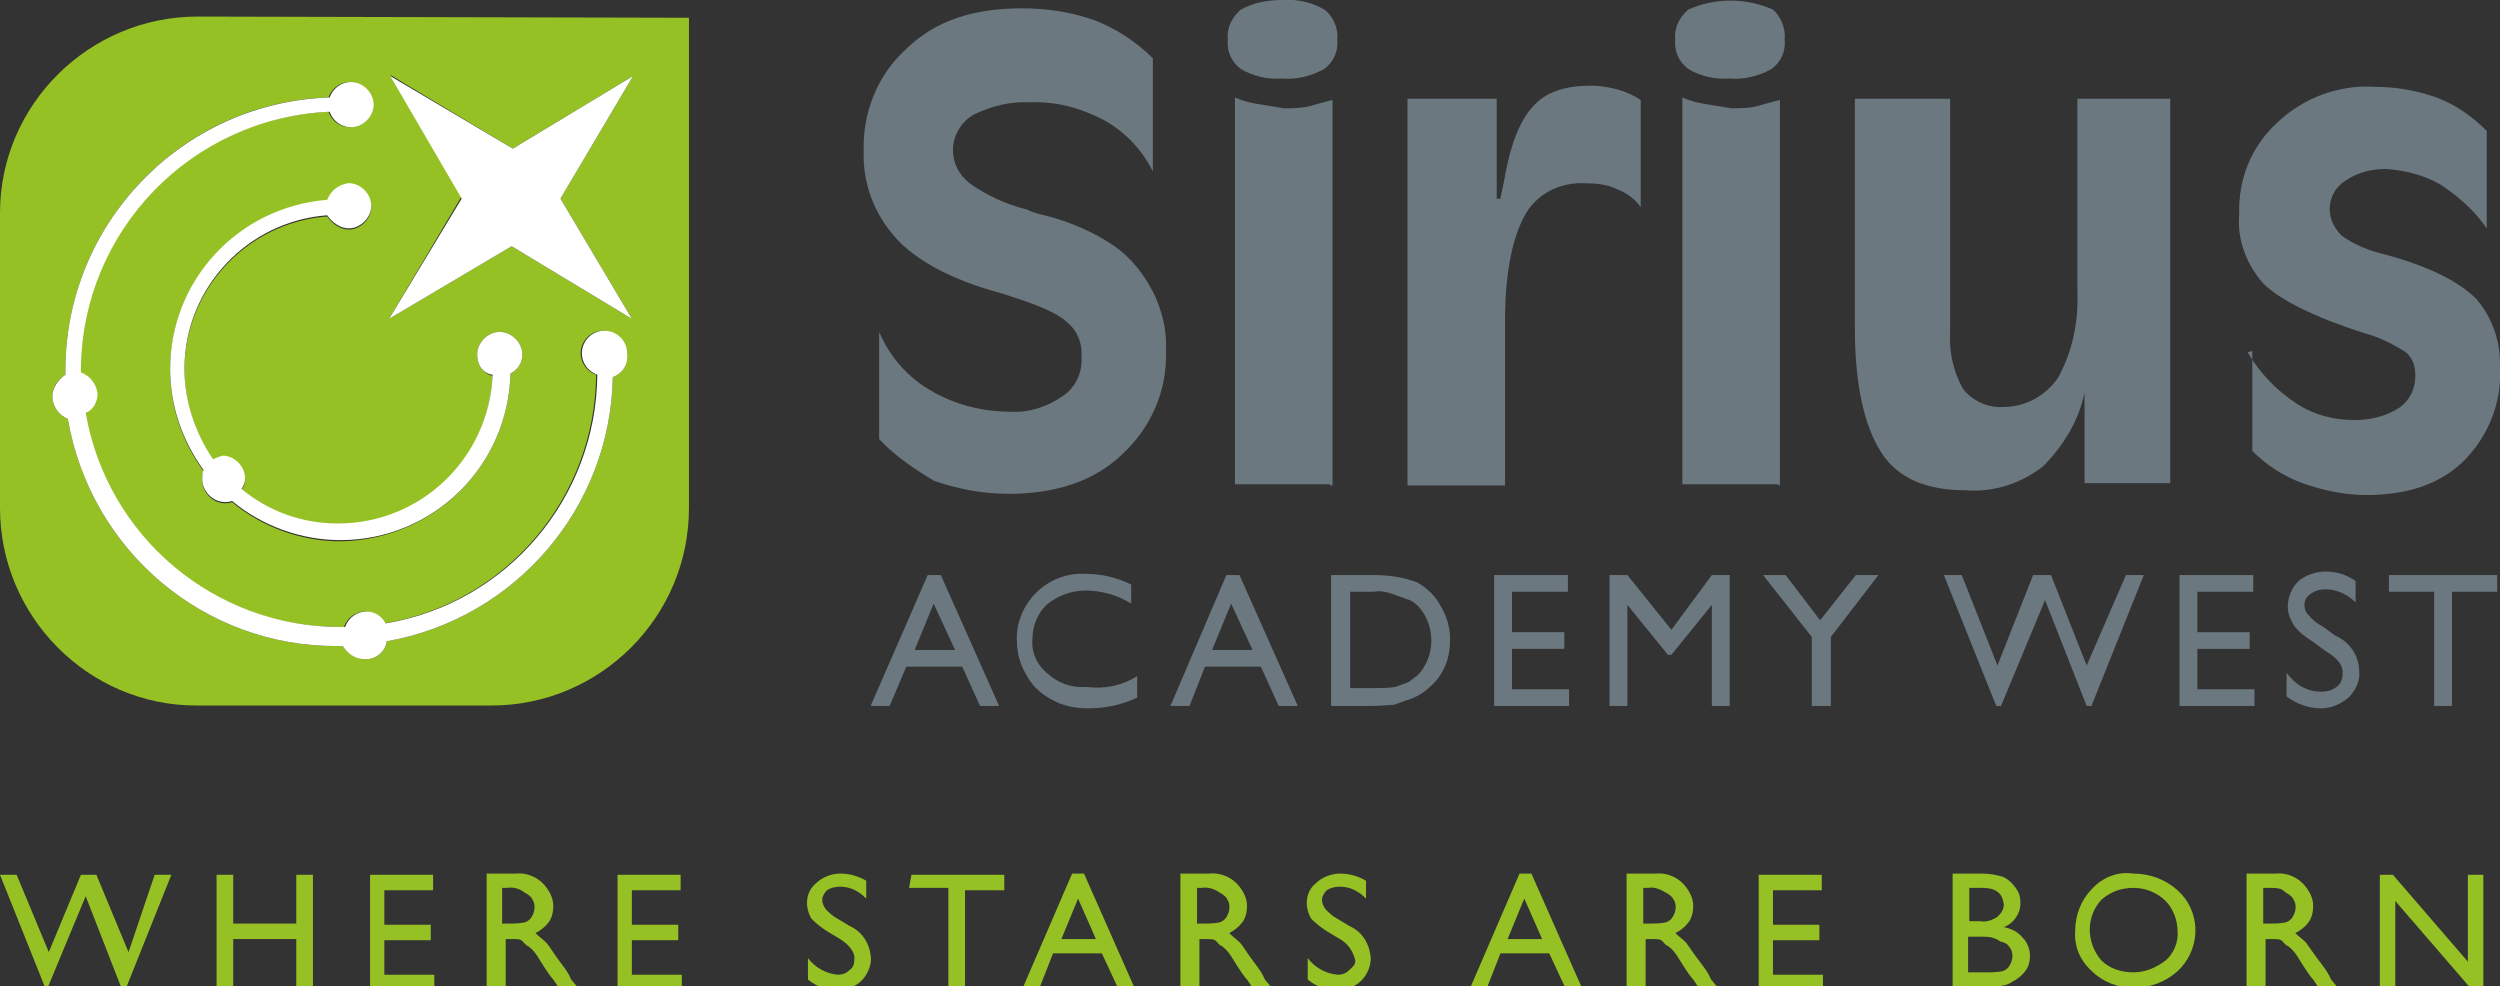 <?xml version="1.0" encoding="utf-8"?>
<!-- Generator: Adobe Illustrator 25.3.1, SVG Export Plug-In . SVG Version: 6.00 Build 0)  -->
<svg version="1.1" id="Layer_1" xmlns="http://www.w3.org/2000/svg" xmlns:xlink="http://www.w3.org/1999/xlink" x="0px" y="0px"
	 viewBox="0 0 210.1 82.9" style="enable-background:new 0 0 210.1 82.9;" xml:space="preserve">
<rect x="0" y="0" width="210.1" height="82.9" fill="#333333" stroke="none"/>
<style type="text/css">
	.st0{fill:#6C7880;}
	.st1{fill:#95C124;}
	.st2{fill:#FFFFFF;}
</style>
<g>
	<g id="Layer_1_1_" transform="translate(72.785 0)">
		<g id="Group_9">
			<g id="Group_7">
				<path id="Path_42" class="st0" d="M1.1,36.9v-9C2,30,3.5,31.7,5.4,32.8c2,1.2,4.4,1.8,6.7,1.8c1.6,0.1,3.1-0.4,4.4-1.3
					c1.1-0.7,1.7-2,1.6-3.3c0.1-1.2-0.4-2.3-1.3-3c-0.9-0.8-2.7-1.5-5.6-2.4c-4.1-1.1-7.1-2.8-8.7-4.6c-1.8-2-2.8-4.6-2.7-7.3
					C-0.3,9.4,1,6.2,3.5,4c2.4-2.3,5.6-3.3,9.6-3.3c2.1,0,4.1,0.3,6.1,1c1.8,0.7,3.5,1.8,4.9,3.2v9.5c-0.9-1.8-2.3-3.3-4.1-4.3
					c-1.9-1-4-1.6-6.2-1.5c-1.6-0.1-3.2,0.3-4.7,1c-1.1,0.6-1.8,1.8-1.8,3c0,1.1,0.5,2.1,1.4,2.8c1.4,1,3.1,1.8,4.8,2.2
					c0.4,0.2,0.7,0.3,1.1,0.4c2.2,0.5,4.4,1.4,6.3,2.7c1.4,1,2.4,2.3,3.2,3.8c0.8,1.6,1.2,3.3,1.1,5.1c0.1,3.3-1.3,6.4-3.7,8.6
					c-2.4,2.3-5.7,3.3-9.5,3.3c-2.2,0-4.3-0.4-6.3-1.1C4.2,39.5,2.5,38.4,1.1,36.9z"/>
				<path id="Path_43" class="st0" d="M39.6,3.3c0.1,1-0.3,1.9-1.1,2.5c-1.1,0.6-2.3,0.9-3.5,0.8c-1.2,0.1-2.5-0.2-3.5-0.8
					c-0.8-0.6-1.2-1.5-1.1-2.5c-0.1-1,0.4-1.9,1.1-2.5C32.6,0.2,33.8,0,35,0c1.2-0.1,2.5,0.2,3.5,0.8C39.2,1.3,39.7,2.3,39.6,3.3z
					 M39,40.7h-8V8.2c0.7,0.3,1.5,0.5,2.3,0.6c0.6,0.1,1.2,0.2,1.8,0.3c0.6,0,1.2,0,1.8-0.1s1.4-0.4,2.3-0.6v32.4H39V40.7z"/>
				<path id="Path_44" class="st0" d="M45.5,40.7V8.3H53v8.4h0.3l0.3-1.4c0.5-3,1.3-5.1,2.4-6.3c1.1-1.3,2.8-1.8,4.9-1.8
					c0.7,0,1.4,0.1,2.2,0.3c0.7,0.2,1.4,0.5,2,0.9v9c-0.5-0.7-1.2-1.2-2-1.5c-0.8-0.4-1.7-0.5-2.7-0.5c-2.1-0.1-4.1,0.9-5.1,2.8
					s-1.6,4.8-1.6,8.7v13.9h-8.2V40.7z"/>
				<path id="Path_45" class="st0" d="M77.2,3.3c0.1,1-0.3,1.9-1.1,2.5c-1.1,0.6-2.3,0.9-3.5,0.8c-1.2,0.1-2.5-0.2-3.5-0.8
					c-0.8-0.6-1.2-1.5-1.1-2.5c-0.1-1,0.4-1.9,1.1-2.5c2.3-1,4.8-1,7.1,0C76.8,1.3,77.3,2.3,77.2,3.3z M76.6,40.7h-8V8.2
					c0.7,0.3,1.5,0.5,2.3,0.6c0.6,0.1,1.2,0.2,1.8,0.3c0.6,0,1.2,0,1.8-0.1s1.4-0.4,2.3-0.6v32.4L76.6,40.7z"/>
				<path id="Path_46" class="st0" d="M91.1,8.3V28c-0.1,1.6,0.3,3.3,1.1,4.7c0.8,1,2.1,1.6,3.4,1.5c1.9,0,3.6-1,4.6-2.5
					c1.2-2.2,1.7-4.7,1.6-7.2V8.3h7.8v32.3h-7.2V33c-0.5,2.4-1.8,4.5-3.5,6.2c-1.8,1.4-4.1,2.2-6.5,2c-3.3,0-5.7-1-7.1-3.2
					c-1.4-2.2-2.2-5.6-2.2-10.4V8.3H91.1z"/>
				<path id="Path_47" class="st0" d="M116.1,29.6c1,1.7,2.4,3.2,4.1,4.3c1.5,1,3.2,1.4,4.9,1.4c1.3,0,2.6-0.3,3.7-1
					c0.9-0.6,1.4-1.6,1.4-2.7c0-0.8-0.2-1.5-0.8-2c-1.1-0.7-2.3-1.3-3.5-1.6c-4.3-1.4-7.1-2.8-8.5-4.2c-1.4-1.6-2.2-3.7-2-5.8
					c-0.1-2.9,1-5.7,3.2-7.7c2.2-2.1,5.2-3.2,8.2-3c1.8,0,3.5,0.3,5.2,0.9c1.6,0.6,3,1.6,4.2,2.8v8.2c-1-1.5-2.4-2.7-3.9-3.7
					c-1.4-0.8-3-1.2-4.6-1.3c-1.2,0-2.4,0.3-3.4,1c-0.8,0.5-1.3,1.4-1.3,2.4c0,0.8,0.4,1.6,1,2.2c1.1,0.8,2.4,1.3,3.7,1.6
					c3.7,1,6.2,2.3,7.6,3.7c1.4,1.6,2.1,3.7,2,5.8c0.2,2.9-1,5.8-3,7.8s-4.8,2.9-8.2,2.9c-1.9,0-3.7-0.4-5.4-1
					c-1.6-0.6-3-1.5-4.2-2.7v-8.4L116.1,29.6L116.1,29.6z"/>
			</g>
			<g id="Group_8" transform="translate(0.38 48.228)">
				<path id="Path_48" class="st0" d="M4.8,0.1h1.1l4.9,11H9.2L7.7,7.8H3l-1.4,3.3H0L4.8,0.1z M7.1,6.4L5.3,2.5L3.7,6.4H7.1z"/>
				<path id="Path_49" class="st0" d="M22.4,8.6v1.8c-1.3,0.6-2.6,0.9-4.1,0.9c-1.1,0-2.2-0.2-3.2-0.8c-0.9-0.5-1.6-1.2-2-2
					c-0.5-0.8-0.8-1.8-0.8-2.8c-0.1-1.5,0.5-3,1.6-4.1s2.6-1.7,4.2-1.6c1.3,0,2.6,0.3,3.8,0.9v1.6c-1.1-0.7-2.5-1.1-3.8-1.1
					c-1.2,0-2.3,0.4-3.2,1.1c-0.9,0.8-1.3,1.9-1.3,3c-0.1,1.1,0.4,2.2,1.3,2.9c0.9,0.8,2,1.2,3.2,1.1C19.7,9.7,21.1,9.4,22.4,8.6z"
					/>
				<path id="Path_50" class="st0" d="M29.9,0.1H31l4.9,11h-1.6l-1.5-3.3h-4.7l-1.3,3.3h-1.6L29.9,0.1z M32.1,6.4l-1.8-3.9l-1.6,3.9
					H32.1z"/>
				<path id="Path_51" class="st0" d="M38.7,11.1v-11h3.7c1.2,0,2.4,0.2,3.5,0.6c0.9,0.5,1.6,1.2,2,2c0.5,0.8,0.8,1.8,0.8,2.8
					c0,0.7-0.1,1.5-0.4,2.2C48,8.4,47.6,9,47,9.5c-0.5,0.5-1.2,0.9-1.9,1.1L44,11c-0.4,0-1,0.1-2,0.1H38.7z M42.3,1.5h-2v8.1h2
					c0.6,0,1.2,0,1.8-0.1l1.1-0.4c0.3-0.2,0.5-0.4,0.8-0.6c1.5-1.6,1.5-4.2,0-5.8c-0.3-0.3-0.6-0.5-1-0.6l-1.1-0.4
					C43.3,1.5,42.8,1.4,42.3,1.5L42.3,1.5z"/>
				<path id="Path_52" class="st0" d="M52.4,0.1h6.2v1.4h-4.7v3.4h4.4v1.4h-4.4v3.4h4.8v1.4h-6.3V0.1z"/>
				<path id="Path_53" class="st0" d="M70.7,0.1h1.5v11h-1.5V2.6l-3.4,4.2H67l-3.4-4.2v8.5h-1.5v-11h1.5l3.7,4.6L70.7,0.1z"/>
				<path id="Path_54" class="st0" d="M82.8,0.1h1.9l-4,5.2v5.8h-1.6V5.3L75,0.1h1.9l2.9,3.8L82.8,0.1z"/>
				<path id="Path_55" class="st0" d="M105.5,0.1h1.5l-4.4,11h-0.4l-3.5-8.9L95,11.1h-0.4l-4.4-11h1.5l3,7.6l3-7.6h1.5l3,7.6
					L105.5,0.1z"/>
				<path id="Path_56" class="st0" d="M110,0.1h6.2v1.4h-4.7v3.4h4.4v1.4h-4.4v3.4h4.8v1.4H110V0.1z"/>
				<path id="Path_57" class="st0" d="M122.3,6.5l-1.1-0.8c-0.6-0.4-1.2-0.8-1.6-1.4c-0.3-0.5-0.5-1-0.5-1.5c0-0.8,0.3-1.6,0.9-2.2
					c0.6-0.5,1.5-0.8,2.3-0.8c0.9,0,1.8,0.3,2.5,0.8v1.8c-0.7-0.7-1.6-1.1-2.5-1.1c-0.5,0-0.9,0.1-1.3,0.4c-0.3,0.2-0.5,0.5-0.5,0.9
					c0,0.3,0.1,0.7,0.4,0.9c0.3,0.4,0.7,0.7,1.1,0.9l1.1,0.8c1.2,0.5,2,1.7,2,3c0.1,0.8-0.3,1.6-0.9,2.2c-0.6,0.5-1.4,0.9-2.3,0.9
					c-1.1,0-2.1-0.4-2.9-1v-2c0.7,1,1.7,1.6,2.9,1.6c0.5,0,0.9-0.1,1.3-0.4c0.3-0.2,0.5-0.6,0.5-1C123.8,7.7,123.3,7.1,122.3,6.5z"
					/>
				<path id="Path_58" class="st0" d="M127.6,0.1h9.1v1.4h-3.8v9.6h-1.5V1.5h-3.8V0.1z"/>
			</g>
		</g>
	</g>
	<g id="Layer_2_1_" transform="translate(0 1.392)">
		<g id="Group_10" transform="translate(0 72.025)">
			<path id="Path_59" class="st1" d="M13,0.1h1.4l-3.8,9.5h-0.4l-3-7.7L4,9.6H3.8L0,0.1h1.4l2.7,6.5l2.7-6.5h1.3l2.7,6.5L13,0.1z"/>
			<path id="Path_60" class="st1" d="M24.9,0.1h1.4v9.5h-1.4V5.5h-5.3v4.1h-1.4V0.1h1.4v4.1h5.3V0.1z"/>
			<path id="Path_61" class="st1" d="M31.1,0.1h5.3v1.3h-4.1v2.9h3.9v1.3h-3.9v2.9h4.2v1.3h-5.4V0.1z"/>
			<path id="Path_62" class="st1" d="M40.9,9.5V0h2.4c0.8-0.1,1.7,0.2,2.3,0.8c0.5,0.5,0.9,1.2,0.9,1.9c0,0.5-0.1,1-0.4,1.4
				C45.8,4.5,45.4,4.8,45,5c0.3,0.3,0.6,0.5,0.9,0.8c0.3,0.3,0.6,0.9,1.3,1.8C47.5,8,47.8,8.4,48,8.9l0.5,0.6h-1.6l-0.4-0.6
				l-0.1-0.1l-0.3-0.4l-0.4-0.6L45.2,7c-0.2-0.3-0.4-0.6-0.8-0.9C44.1,6,44,5.7,43.8,5.6c-0.1-0.1-0.5-0.1-0.9-0.1h-0.4v4.1H41
				L40.9,9.5L40.9,9.5z M42.6,1.2h-0.4v3h0.5c0.5,0,0.9,0,1.4-0.1c0.3-0.1,0.5-0.3,0.6-0.5c0.3-0.5,0.3-1.1,0-1.5
				c-0.1-0.2-0.4-0.4-0.6-0.5C43.7,1.3,43.2,1.1,42.6,1.2z"/>
			<path id="Path_63" class="st1" d="M51.9,0.1h5.3v1.3h-4.1v2.9H57v1.3h-3.9v2.9h4.2v1.3h-5.4V0.1z"/>
			<path id="Path_64" class="st1" d="M70.6,5.5l-1-0.6c-0.5-0.3-1-0.7-1.4-1.1c-0.6-1-0.5-2.3,0.4-3c0.5-0.5,1.3-0.8,2-0.8
				c0.8,0,1.5,0.2,2.2,0.6v1.5c-0.6-0.6-1.3-1-2.2-1c-0.4,0-0.8,0.1-1.1,0.3c-0.2,0.2-0.4,0.5-0.4,0.8s0.1,0.5,0.3,0.8
				c0.3,0.3,0.6,0.6,1,0.8l1,0.6c1.1,0.5,1.7,1.5,1.8,2.7c0,0.7-0.3,1.4-0.8,1.9s-1.3,0.8-2,0.8c-0.9,0-1.8-0.3-2.5-0.9V7.1
				c0.6,0.8,1.5,1.3,2.5,1.4c0.4,0,0.7-0.1,1-0.4c0.3-0.2,0.4-0.5,0.4-0.9C71.9,6.7,71.4,6,70.6,5.5z"/>
			<path id="Path_65" class="st1" d="M76.6,0.1h7.8v1.3h-3.3v8.2h-1.4V1.2h-3.3L76.6,0.1z"/>
			<path id="Path_66" class="st1" d="M90.1,0h1l4.2,9.5h-1.4l-1.3-2.8h-4.1l-1.1,2.8H86L90.1,0z M92.1,5.5l-1.5-3.4l-1.4,3.4H92.1z"
				/>
			<path id="Path_67" class="st1" d="M99.2,9.5V0h2.4c0.8-0.1,1.7,0.2,2.3,0.8c0.5,0.5,0.9,1.2,0.9,1.9c0,0.5-0.1,1-0.4,1.4
				c-0.3,0.4-0.7,0.7-1.1,0.9c0.3,0.3,0.6,0.5,0.9,0.8c0.3,0.3,0.6,0.9,1.3,1.8c0.3,0.4,0.6,0.8,0.8,1.3l0.5,0.6h-1.6l-0.4-0.6
				l-0.1-0.1l-0.3-0.4L104,7.8L103.5,7c-0.2-0.3-0.4-0.6-0.8-0.9c-0.3-0.1-0.4-0.4-0.6-0.5c-0.1-0.1-0.5-0.1-0.9-0.1h-0.4v4.1h-1.5
				L99.2,9.5L99.2,9.5z M101,1.2h-0.4v3h0.5c0.5,0,0.9,0,1.4-0.1c0.3-0.1,0.5-0.3,0.6-0.5c0.3-0.5,0.3-1.1,0-1.5
				c-0.1-0.2-0.4-0.4-0.6-0.5C102.1,1.3,101.5,1.1,101,1.2z"/>
			<path id="Path_68" class="st1" d="M112.6,5.5l-1-0.6c-0.5-0.3-1-0.7-1.4-1.1c-0.6-1-0.5-2.3,0.4-3c0.5-0.5,1.3-0.8,2-0.8
				c0.8,0,1.5,0.2,2.2,0.6v1.5c-0.6-0.6-1.3-1-2.2-1c-0.4,0-0.8,0.1-1.1,0.3c-0.2,0.2-0.4,0.5-0.4,0.8s0.1,0.5,0.3,0.8
				c0.3,0.3,0.6,0.6,1,0.8l1,0.6c1.1,0.5,1.7,1.5,1.8,2.7c0,0.7-0.3,1.4-0.8,1.9s-1.3,0.8-2,0.8c-0.9,0-1.8-0.3-2.5-0.9V7.1
				c0.6,0.8,1.5,1.3,2.5,1.4c0.4,0,0.7-0.1,1-0.4c0.3-0.3,0.5-0.4,0.5-0.8C113.7,6.5,113.3,5.9,112.6,5.5z"/>
			<path id="Path_69" class="st1" d="M127.7,0h1l4.2,9.5h-1.4l-1.3-2.8h-4.1L125,9.5h-1.4L127.7,0z M129.6,5.5l-1.5-3.4l-1.4,3.4
				H129.6z"/>
			<path id="Path_70" class="st1" d="M136.7,9.5V0h2.4c0.8-0.1,1.7,0.2,2.3,0.8c0.5,0.5,0.9,1.2,0.9,1.9c0,0.5-0.1,1-0.4,1.4
				c-0.3,0.4-0.7,0.7-1.1,0.9c0.3,0.3,0.6,0.5,0.9,0.8c0.3,0.4,0.6,0.9,1.3,1.8c0.3,0.4,0.6,0.8,0.8,1.3l0.5,0.6h-1.6l-0.4-0.6
				l-0.1-0.1l-0.3-0.4l-0.4-0.6L141,7c-0.2-0.3-0.4-0.6-0.8-0.9c-0.3-0.1-0.4-0.4-0.6-0.5c-0.1-0.1-0.5-0.1-0.9-0.1h-0.4v4.1h-1.5
				L136.7,9.5L136.7,9.5z M138.5,1.2h-0.4v3h0.5c0.5,0,0.9,0,1.4-0.1c0.3-0.1,0.5-0.3,0.6-0.5c0.3-0.5,0.3-1.1,0-1.5
				c-0.1-0.2-0.4-0.4-0.6-0.5C139.5,1.3,139,1.1,138.5,1.2z"/>
			<path id="Path_71" class="st1" d="M147.8,0.1h5.3v1.3H149v2.9h3.9v1.3H149v2.9h4.2v1.3h-5.4V0.1z"/>
			<path id="Path_72" class="st1" d="M167.3,9.5h-3.2V0h2.5c0.6,0,1.2,0.1,1.8,0.3c0.4,0.2,0.7,0.5,1,0.9s0.4,0.8,0.4,1.3
				c0,0.9-0.6,1.7-1.4,2c0.6,0.1,1.2,0.4,1.6,0.9c0.4,0.4,0.6,1,0.6,1.5s-0.1,0.9-0.4,1.3c-0.3,0.4-0.7,0.7-1.1,0.9
				C168.7,9.4,168,9.5,167.3,9.5z M166.6,1.2h-1.1V4h0.9c0.5,0.1,1.1-0.1,1.5-0.4c0.3-0.3,0.5-0.6,0.5-1
				C168.3,1.7,167.8,1.2,166.6,1.2L166.6,1.2z M166.7,5.3h-1.3v3h1.4c0.5,0,1,0,1.5-0.1c0.3-0.1,0.5-0.3,0.6-0.5
				c0.3-0.5,0.3-1.1,0-1.5c-0.2-0.3-0.4-0.4-0.8-0.5C167.7,5.4,167.2,5.3,166.7,5.3L166.7,5.3z"/>
			<path id="Path_73" class="st1" d="M179.3,0c1.4,0,2.7,0.5,3.7,1.4c1.9,1.7,2,4.6,0.3,6.5c-0.1,0.1-0.2,0.2-0.3,0.3
				c-1,0.9-2.3,1.4-3.7,1.4c-1.3,0-2.6-0.5-3.5-1.4c-1-0.9-1.5-2.1-1.4-3.4c0-1.3,0.5-2.6,1.4-3.5C176.7,0.3,178-0.2,179.3,0z
				 M179.3,1.2c-1,0-1.9,0.3-2.7,1c-1.3,1.4-1.3,3.6,0,5.1c0.7,0.7,1.7,1,2.7,1s1.9-0.4,2.7-1c0.7-0.6,1.1-1.6,1-2.5
				c0-0.9-0.4-1.9-1-2.5C181.3,1.6,180.3,1.2,179.3,1.2z"/>
			<path id="Path_74" class="st1" d="M188.8,9.5V0h2.4c0.8-0.1,1.7,0.2,2.3,0.8c0.5,0.5,0.9,1.2,0.9,1.9c0,0.5-0.1,1-0.4,1.4
				s-0.7,0.7-1.1,0.9c0.3,0.3,0.6,0.5,0.9,0.8c0.3,0.4,0.6,0.9,1.3,1.8c0.3,0.4,0.6,0.8,0.8,1.3l0.5,0.6h-1.6l-0.4-0.6l-0.1-0.1
				L194,8.4l-0.4-0.6L193.1,7c-0.2-0.3-0.4-0.6-0.8-0.9c-0.3-0.1-0.4-0.4-0.6-0.5c-0.1-0.1-0.5-0.1-0.9-0.1h-0.4v4.1h-1.6
				C188.8,9.3,188.8,9.5,188.8,9.5z M190.6,1.2h-0.4v3h0.5c0.5,0,0.9,0,1.4-0.1c0.3-0.1,0.5-0.3,0.6-0.5c0.3-0.5,0.3-1.1,0-1.5
				c-0.1-0.2-0.4-0.4-0.6-0.5C191.7,1.2,191.4,1.2,190.6,1.2z"/>
			<path id="Path_75" class="st1" d="M207.4,0.1h1.3v9.5h-1.1l-6.3-7.3v7.3H200V0.1h1.1l6.3,7.3V0.1z"/>
		</g>
		<g id="Group_11">
			<path id="Path_76" class="st1" d="M16.6,0C7.5,0,0,7.4,0,16.5l0,0v24.8c0,9.1,7.4,16.6,16.5,16.6l0,0h24.8
				c9.1,0,16.6-7.4,16.6-16.6V0.1L16.6,0z M51.5,30.3c-0.2,11-8.2,20.3-19,22.2c-0.1,0.9-1,1.6-1.9,1.5c-0.7,0-1.4-0.5-1.8-1.1h-0.4
				C17.2,53,7.6,44.9,5.7,33.8c-0.8-0.3-1.3-1.1-1.3-1.9s0.5-1.4,1.1-1.8v-0.4c0-12.3,9.8-22.5,22.1-22.9c0.3-0.8,1-1.3,1.8-1.3
				c1,0,1.9,0.9,1.9,1.9s-0.9,1.9-1.9,1.9c-0.8,0-1.5-0.5-1.8-1.3C16,8.5,6.8,18,6.7,29.6v0.3c0.8,0.3,1.3,1,1.4,1.8
				c0,0.7-0.4,1.4-1,1.6c1.8,10.4,10.8,18,21.4,18h0.4c0.3-0.8,1-1.3,1.8-1.3c0.7,0,1.3,0.4,1.6,1C42.5,49.3,50,40.5,50.1,30.1
				c-0.8-0.3-1.3-1-1.3-1.8c0-1,0.8-1.9,1.9-1.9c1,0,1.9,0.8,1.9,1.9l0,0C52.8,29.3,52.3,30,51.5,30.3 M40.1,28.4
				c0-1,0.9-1.9,1.9-1.9s1.9,0.9,1.9,1.9c0,0.7-0.4,1.3-1,1.6c-0.2,7.8-6.5,14-14.3,14.1c-3.3,0-6.6-1.2-9.1-3.3
				c-0.2,0.1-0.4,0.1-0.6,0.1c-1,0-1.9-0.9-1.9-1.9c0-0.3,0-0.5,0.1-0.8c-1.8-2.5-2.8-5.4-2.8-8.5c0-7.4,5.7-13.6,13.2-14.2
				c0.3-0.8,1-1.3,1.8-1.4c1,0,1.9,0.9,1.9,1.9s-0.9,1.9-1.9,1.9c-0.7,0-1.4-0.5-1.8-1.1c-6.7,0.5-12,6.1-12,12.9
				c0,2.7,0.9,5.4,2.4,7.6c0.2-0.1,0.5-0.2,0.8-0.3c1,0,1.9,0.9,1.9,1.9c0,0.3-0.1,0.6-0.3,0.9c2.3,1.9,5.1,2.9,8.1,2.9
				c7,0,12.7-5.5,13-12.5C40.6,30,40.1,29.3,40.1,28.4 M53.1,25.4L43,19.3l-10.3,6.1l6.1-10.3l-6-10.2l10.3,6.2L53.2,5l-6.1,10.3
				L53.1,25.4z"/>
		</g>
		<path id="Path_77" class="st2" d="M51.5,30.3c-0.2,11-8.2,20.3-19,22.2c-0.1,0.9-1,1.6-1.9,1.5c-0.8,0-1.4-0.5-1.8-1.1h-0.4
			C17.2,53,7.6,44.9,5.7,33.8c-0.8-0.3-1.3-1.1-1.3-1.9c0-0.7,0.5-1.4,1.1-1.8v-0.4c0-12.3,9.8-22.5,22.2-22.9
			c0.3-0.8,1-1.3,1.8-1.3c1,0,1.9,0.9,1.9,1.9s-0.9,1.9-1.9,1.9c-0.8,0-1.5-0.5-1.8-1.3C16.1,8.5,6.9,18,6.8,29.6v0.3
			c0.8,0.3,1.3,1,1.4,1.8c0,0.7-0.4,1.4-1,1.6c1.8,10.4,10.8,18,21.4,18H29c0.3-0.8,1-1.3,1.8-1.3c0.7,0,1.3,0.4,1.6,1
			c10.2-1.7,17.7-10.5,17.8-20.9c-0.8-0.3-1.3-1-1.3-1.8c0-1,0.8-1.9,1.9-1.9c1,0,1.9,0.8,1.9,1.9l0,0C52.8,29.3,52.3,30,51.5,30.3"
			/>
		<path id="Path_78" class="st2" d="M40.1,28.4c0-1,0.9-1.9,1.9-1.9s1.9,0.9,1.9,1.9c0,0.7-0.4,1.3-1,1.6c-0.2,7.8-6.5,14-14.3,14
			c-3.3,0-6.6-1.2-9.1-3.3c-0.2,0.1-0.4,0.1-0.6,0.1c-1,0-1.9-0.9-1.9-1.9c0-0.3,0-0.5,0.1-0.8c-1.8-2.5-2.8-5.4-2.8-8.5
			c0-7.4,5.7-13.6,13.2-14.2c0.3-0.8,1-1.3,1.8-1.4c1,0,1.9,0.9,1.9,1.9s-0.9,1.9-1.9,1.9c-0.7,0-1.4-0.5-1.8-1.1
			c-6.7,0.5-12,6.1-12,12.9c0,2.7,0.9,5.4,2.4,7.6c0.2-0.1,0.5-0.2,0.8-0.3c1,0,1.9,0.9,1.9,1.9c0,0.3-0.1,0.6-0.3,0.9
			c2.3,1.9,5.1,2.9,8.1,2.9c7,0,12.7-5.5,13-12.5C40.6,30,40.1,29.3,40.1,28.4"/>
		<path id="Path_79" class="st2" d="M53.1,25.4L43,19.3l-10.3,6.1l6.1-10.1L32.8,5l10.3,6.1L53.2,5l-6.1,10.3L53.1,25.4z"/>
	</g>
</g>
</svg>
